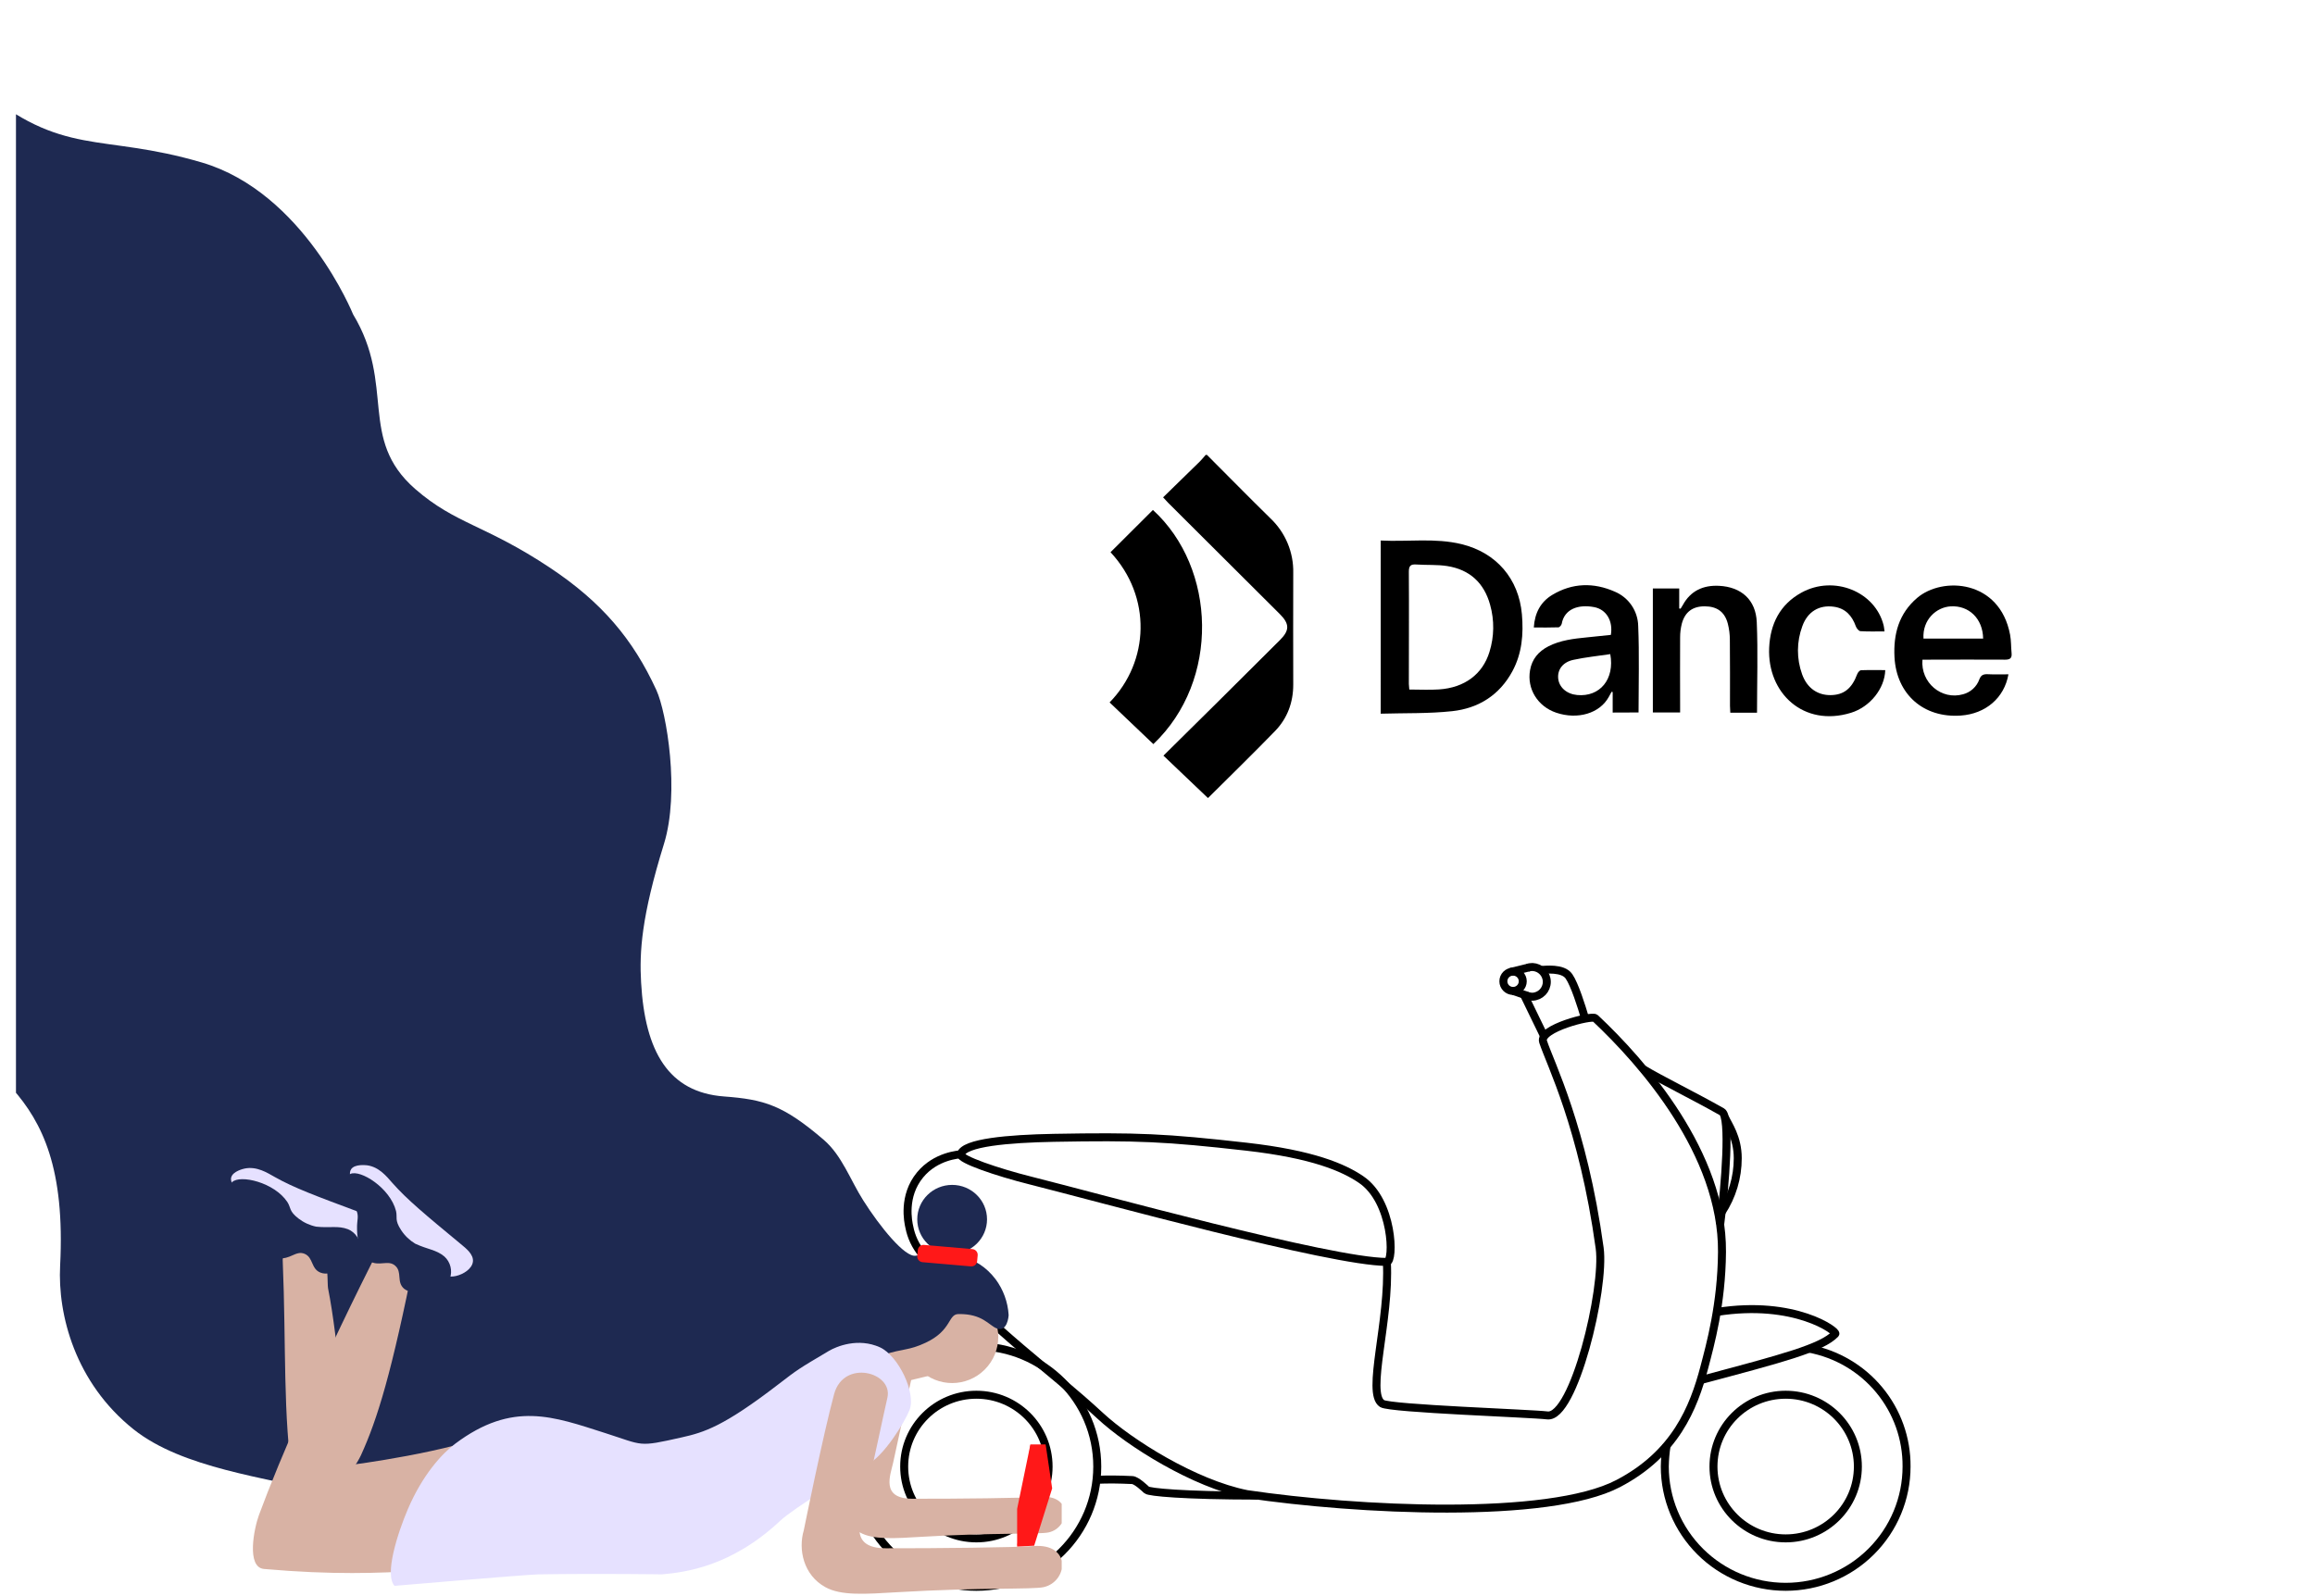 <?xml version="1.0" encoding="utf-8"?>
<svg xmlns="http://www.w3.org/2000/svg" fill="none" height="200" viewBox="0 0 290 200" width="290">
<path d="M122.312 192.764C127.307 192.764 131.356 188.735 131.356 183.764C131.356 178.793 127.307 174.764 122.312 174.764C117.316 174.764 113.267 178.793 113.267 183.764C113.267 188.735 117.316 192.764 122.312 192.764Z" stroke="black" stroke-miterlimit="10"/>
<path d="M122.312 198.833C130.675 198.833 137.454 192.086 137.454 183.764C137.454 175.442 130.675 168.695 122.312 168.695C113.948 168.695 107.169 175.442 107.169 183.764C107.169 192.086 113.948 198.833 122.312 198.833Z" stroke="black" stroke-miterlimit="10"/>
<path d="M223.692 192.764C228.687 192.764 232.736 188.735 232.736 183.764C232.736 178.793 228.687 174.764 223.692 174.764C218.696 174.764 214.647 178.793 214.647 183.764C214.647 188.735 218.696 192.764 223.692 192.764Z" stroke="black" stroke-miterlimit="10"/>
<path d="M208.782 181.097C208.641 181.98 208.563 182.871 208.549 183.764C208.549 187.76 210.144 191.593 212.984 194.419C215.824 197.245 219.676 198.832 223.692 198.832C227.708 198.832 231.56 197.245 234.399 194.419C237.239 191.593 238.835 187.76 238.835 183.764C238.862 180.264 237.652 176.866 235.416 174.165C233.18 171.464 230.061 169.631 226.604 168.987" stroke="black" stroke-miterlimit="10"/>
<path d="M120.587 144.619C120.071 144.646 117.212 144.851 115.262 147.215C113.061 149.878 113.767 153.132 113.912 153.76C114.149 154.981 114.687 156.123 115.478 157.085C125.265 167.476 131.42 171.476 137.836 177.413C141.501 180.808 149.607 185.906 156.195 187.216C169.893 189.251 193.966 190.47 202.707 185.896C209.841 182.168 212.157 176.449 213.506 171.308C214.232 168.534 215.663 163.429 215.714 156.884C215.815 144.549 205.781 133.161 199.835 127.579C199.41 127.183 192.768 128.869 193.301 130.518C194.175 133.224 198.299 141.19 200.388 156.377C201.087 161.454 197.142 177.779 193.831 177.356C191.874 177.107 174.149 176.516 173.137 175.872C171.112 174.585 174.125 165.481 173.731 158.119" stroke="black" stroke-miterlimit="10"/>
<path d="M205.842 133.967C208.076 135.31 212.254 137.352 215.71 139.313C216.797 139.931 216.122 148.545 215.484 153.445" stroke="black" stroke-miterlimit="10"/>
<path d="M216.075 140.005C216.476 140.905 217.688 142.504 217.688 145.13C217.689 147.536 216.985 149.889 215.663 151.903" stroke="black" stroke-miterlimit="10"/>
<path d="M120.351 144.636C120.759 143.165 126.307 142.682 132.018 142.574C142.48 142.386 145.969 142.534 156.134 143.683C164.453 144.626 168.284 146.295 170.484 147.786C174.534 150.503 174.669 158.127 173.727 158.123C166.751 158.123 137.39 150.006 129.112 147.931C124.897 146.873 120.179 145.261 120.351 144.636Z" stroke="black" stroke-miterlimit="10"/>
<path d="M215.062 164.396C224.826 162.835 230.202 166.838 229.912 167.137C228.19 168.92 223.368 170.179 213.037 172.933" stroke="black" stroke-miterlimit="10"/>
<path d="M137.363 185.426C138.852 185.362 140.111 185.376 141.835 185.456C142.382 185.483 143.458 186.531 143.641 186.699C143.934 186.974 148.2 187.397 157.528 187.407" stroke="black" stroke-miterlimit="10"/>
<path d="M198.569 127.636C198.11 126.071 197.25 123.354 196.545 122.336C195.775 121.221 193.534 121.527 193.075 121.537" stroke="black" stroke-miterlimit="10"/>
<path d="M189.542 124.167C190.213 124.167 190.757 123.626 190.757 122.958C190.757 122.29 190.213 121.749 189.542 121.749C188.871 121.749 188.327 122.29 188.327 122.958C188.327 123.626 188.871 124.167 189.542 124.167Z" stroke="black" stroke-miterlimit="10"/>
<path d="M193.436 129.859L190.861 124.55" stroke="black" stroke-miterlimit="10"/>
<path d="M191.354 121.265C191.554 121.2 191.764 121.167 191.975 121.168C192.458 121.188 192.914 121.393 193.248 121.74C193.582 122.087 193.769 122.55 193.769 123.03C193.769 123.511 193.582 123.973 193.248 124.32C192.914 124.667 192.458 124.872 191.975 124.892C191.699 124.886 191.427 124.829 191.172 124.724" stroke="black" stroke-miterlimit="10"/>
<path d="M189.251 121.783L191.57 121.212" stroke="black" stroke-miterlimit="10"/>
<path d="M189.542 124.167L191.317 124.771" stroke="black" stroke-miterlimit="10"/>
<g clip-path="url(#clip0_4946_15512)">
<path d="M115.59 192.559C124.419 192.033 130.187 192.285 131.388 192.01C134.004 191.412 134.458 187.212 130.232 187.562C128.475 187.711 119.55 187.814 114.295 187.796C110.285 187.796 111.539 184.846 111.885 183.276C113.328 176.746 113.872 174.057 114.457 171.466C115.086 168.7 109.722 167.261 108.679 171.093C107.488 175.487 105.398 185.844 105.398 185.844C104.768 187.954 105.366 190.729 107.726 192.024C109.408 192.959 111.984 192.775 115.59 192.559Z" fill="#D8B2A4"/>
<path d="M117.68 172.072L112.555 173.308L111.458 173.506L110.23 168.851L113.948 167.916L117.68 172.072Z" fill="#D8B2A4"/>
<path d="M115.19 171.609C112.934 169.352 112.934 165.693 115.19 163.436C117.446 161.179 121.104 161.179 123.36 163.436C125.616 165.693 125.616 169.352 123.36 171.609C121.104 173.866 117.446 173.866 115.19 171.609Z" fill="#D8B2A4"/>
<path d="M126.351 164.755C126.36 164.917 126.189 166.982 124.841 166.447C123.874 166.06 123.06 164.603 120.08 164.657C118.726 164.657 119.279 166.698 115.939 168.254C113.786 169.257 113.242 168.934 110.638 169.77C106.965 170.953 103.724 173.544 102.681 173.508C95.771 173.251 91.325 180.744 83.605 183.928C65.271 191.484 49.464 189.496 40.504 187.036C33.446 185.093 22.925 184.036 16.717 179.089C9.42 173.256 7.213 164.746 7.532 158.589C8.157 146.415 5.32 140.667 1.543 136.395C-3.573 130.606 -11.89 130.004 -15.828 130.004C-18.144 130.004 -20.155 130.004 -22.003 129.922V0C-14.365 1.323 -9.796 4.962 -2.767 10.846C7.975 19.838 12.471 16.592 25.272 20.356C38.073 24.121 44.231 39.389 44.231 39.389C49.599 48.281 44.811 54.968 52.004 61.265C57.107 65.708 60.771 65.735 68.926 71.159C75.342 75.432 79.28 80.051 82.225 86.473C83.515 89.297 85.179 99.268 83.174 105.749C80.346 114.874 80.09 119.291 80.31 123.096C80.795 131.78 83.758 136.867 90.686 137.389C95.721 137.766 98.091 138.454 103.198 142.83C105.477 144.8 106.516 147.859 108.143 150.418C110.216 153.701 113.363 157.582 114.712 157.344C118.789 156.624 122.39 157.222 124.719 160.294C125.684 161.592 126.25 163.142 126.351 164.755Z" fill="#1E2951"/>
<path d="M119.275 157.097C116.861 157.097 114.905 155.166 114.905 152.784C114.905 150.402 116.861 148.471 119.275 148.471C121.688 148.471 123.645 150.402 123.645 152.784C123.645 155.166 121.688 157.097 119.275 157.097Z" fill="#1E2951"/>
<path d="M115.564 158.155L121.62 158.681C121.81 158.698 121.999 158.64 122.147 158.519C122.294 158.398 122.388 158.223 122.407 158.033L122.474 157.291C122.489 157.101 122.428 156.912 122.304 156.767C122.18 156.622 122.004 156.532 121.813 156.518L115.758 155.991C115.568 155.974 115.379 156.032 115.233 156.153C115.086 156.275 114.994 156.449 114.975 156.639L114.908 157.381C114.893 157.571 114.954 157.758 115.077 157.903C115.2 158.048 115.375 158.139 115.564 158.155Z" fill="#FF1818"/>
<path d="M127.417 193.794L129.715 186.045L129.081 180.99L127.417 189.063V193.794Z" fill="#FF1818"/>
<path d="M51.969 157.438C49.074 172.028 47.276 177.834 45.225 182.327C44.16 184.67 40.307 188.7 41.66 188.524C44.358 188.174 47.505 187.283 53.772 185.498C61.248 183.375 64.616 183.181 66.841 184.958C69.39 187 70.919 197.551 66.684 197.002C55.674 195.59 50.441 198.126 33.073 196.597C30.825 196.395 31.832 191.479 32.444 189.824C34.953 182.997 40.563 169.986 47.783 155.873" fill="#D8B2A4"/>
<path d="M62.425 179.315C56.63 181.946 43.88 183.569 43.88 183.569C43.071 178.833 42.415 168.031 41.093 161.415C40.994 160.916 41.147 157.713 40.396 157.034C39.322 156.058 35.356 156.445 35.415 157.907C35.864 168.746 35.415 177.372 36.714 185.719C37.388 190.037 41.088 191.809 42.262 192.29C48.803 194.988 58.078 189.497 57.894 186.061C57.79 184.149 64.642 178.303 62.425 179.315Z" fill="#D8B2A4"/>
<path d="M57.014 180.91C64.23 175.486 69.369 177.515 75.793 179.561C80.689 181.122 79.839 181.36 85.396 180.11C88.224 179.48 90.661 178.72 97.449 173.503C99.963 171.569 99.963 171.569 103.833 169.275C104.8 168.704 107.498 167.584 110.24 168.826C112.528 169.883 114.781 174.52 113.936 176.683C113.351 178.171 110.725 182.489 108.59 183.559C106.454 184.63 99.356 189.037 97.773 190.526C91.627 196.305 85.814 197.011 82.937 197.272C82.937 197.272 75.168 197.155 67.48 197.272C65.97 197.299 49.425 198.711 49.425 198.711C48.126 197.317 49.821 192.086 51.084 189.123C52.932 184.787 55.373 182.143 57.014 180.91Z" fill="#E6E1FF"/>
<path d="M112.497 199.504C122.702 198.897 129.365 199.189 130.754 198.87C133.78 198.177 134.301 193.324 129.405 193.729C127.373 193.9 117.064 194.021 110.973 194.003C106.342 194.003 107.79 190.59 108.19 188.777C109.858 181.231 110.487 178.123 111.166 175.132C111.89 171.934 105.69 170.27 104.49 174.682C103.11 179.764 100.695 191.732 100.695 191.732C99.967 194.17 100.655 197.372 103.393 198.874C105.362 199.967 108.329 199.751 112.497 199.504Z" fill="#D8B2A4"/>
<path d="M45.767 155.861C46.572 155.357 47.372 154.336 47.183 153.473C46.994 152.609 45.861 152.204 45.025 151.89C39.594 149.866 36.807 148.831 34.446 147.496C33.457 146.938 32.172 146.115 30.656 146.421C30.535 146.448 29.191 146.735 28.966 147.523C28.791 148.152 29.416 148.791 29.793 149.151C32.295 151.51 35.202 153.398 38.376 154.723C42.026 156.099 44.148 156.873 45.767 155.861Z" fill="#E6E1FF"/>
<path d="M42.283 159.251C42.539 159.161 45.084 158.248 45.156 156.409C45.162 155.901 45.017 155.402 44.738 154.978C44.459 154.553 44.06 154.221 43.592 154.025C42.328 153.548 41.375 153.89 39.617 153.706C38.813 153.54 38.057 153.194 37.405 152.694C36.169 151.745 36.47 151.344 36.003 150.625C34.366 148.142 30.068 147.153 29.075 148.124C28.526 148.659 28.796 149.982 29.385 150.742C29.974 151.502 30.63 151.38 31.327 152.212C31.88 152.869 31.732 153.265 32.114 154.299C32.321 154.852 33.188 157.209 34.87 157.605C36.268 157.938 37.041 156.638 38.156 157.106C39.271 157.573 38.943 158.99 40.148 159.462C40.889 159.75 41.663 159.476 42.283 159.251Z" fill="#1E2951"/>
<path d="M57.116 159.886C58.046 159.675 59.139 158.987 59.242 158.087C59.346 157.188 58.41 156.45 57.723 155.883C53.254 152.187 50.979 150.293 49.181 148.26C48.43 147.406 47.481 146.205 45.953 146.012C45.827 146.012 44.465 145.827 43.992 146.497C43.619 147.037 43.992 147.846 44.24 148.296C45.835 151.351 47.967 154.093 50.534 156.392C53.51 158.888 55.259 160.313 57.116 159.886Z" fill="#E6E1FF"/>
<path d="M52.711 161.95C52.986 161.95 55.688 161.923 56.357 160.205C56.529 159.727 56.554 159.209 56.431 158.717C56.308 158.224 56.041 157.779 55.665 157.439C54.627 156.575 53.615 156.584 52.014 155.838C51.309 155.415 50.708 154.838 50.257 154.151C49.398 152.847 49.807 152.559 49.609 151.741C48.876 148.853 45.14 146.51 43.886 147.099C43.189 147.427 43.014 148.763 43.32 149.672C43.625 150.58 44.286 150.688 44.668 151.7C44.974 152.505 44.704 152.833 44.727 153.949C44.727 154.538 44.79 157.052 46.246 157.996C47.456 158.77 48.616 157.794 49.515 158.604C50.414 159.413 49.636 160.641 50.621 161.482C51.232 161.963 52.055 161.954 52.711 161.95Z" fill="#1E2951"/>
<path d="M127.417 193.794L129.552 193.682L131.805 186.495L130.986 180.99H129.08" fill="#FF1818"/>
</g>
<g clip-path="url(#clip1_4946_15512)">
<path d="M151.196 57C153.838 59.645 156.46 62.312 159.127 64.932C160.063 65.813 160.803 66.88 161.298 68.063C161.794 69.246 162.035 70.52 162.005 71.802C161.98 76.464 162.005 81.127 162.005 85.789C162.005 88.015 161.27 90.007 159.725 91.602C156.991 94.423 154.175 97.166 151.391 99.934C151.338 99.987 151.258 100.017 151.308 99.987L145.745 94.684C148.041 92.415 150.302 90.189 152.556 87.948C155.156 85.369 157.751 82.785 160.342 80.198C161.56 78.985 161.556 78.174 160.318 76.939C155.664 72.294 151.007 67.653 146.347 63.014C146.16 62.828 145.988 62.627 145.702 62.319C147.252 60.81 148.782 59.322 150.306 57.824C150.566 57.567 150.794 57.274 151.037 56.998L151.196 57Z" fill="black"/>
<path d="M144.481 93.239L139 88.017C144.004 82.88 144.303 74.769 139.116 69.195L144.427 63.9C152.385 71.171 152.864 85.284 144.481 93.239Z" fill="black"/>
<path d="M172.963 67.729C176.381 67.906 179.77 67.374 183.1 68.187C187.459 69.257 190.26 72.532 190.649 76.973C190.864 79.457 190.666 81.88 189.452 84.121C187.835 87.103 185.211 88.751 181.928 89.11C178.984 89.431 175.996 89.337 172.961 89.427L172.963 67.729ZM176.542 86.4C177.847 86.4 179.057 86.469 180.256 86.388C183.465 86.174 185.727 84.481 186.584 81.692C187.184 79.771 187.212 77.718 186.666 75.781C185.914 73.045 184.117 71.374 181.292 70.929C180.033 70.73 178.728 70.824 177.447 70.734C176.733 70.683 176.482 70.875 176.486 71.641C176.518 76.331 176.486 81.02 176.486 85.709C176.501 85.908 176.525 86.122 176.542 86.4Z" fill="black"/>
<path d="M202.021 89.286V86.718L201.884 86.683C201.768 86.897 201.652 87.112 201.533 87.326C200.403 89.387 197.639 90.215 194.939 89.301C192.622 88.516 191.263 86.305 191.668 83.985C191.908 82.591 192.719 81.63 193.965 80.988C195.47 80.22 197.127 80.029 198.784 79.865C199.795 79.764 200.803 79.651 201.793 79.554C202.084 77.801 201.224 76.359 199.696 76.072C197.662 75.691 195.966 76.34 195.638 78.157C195.605 78.332 195.375 78.6 195.229 78.606C194.219 78.645 193.204 78.625 192.14 78.625C192.256 76.808 192.985 75.426 194.449 74.544C196.972 73.024 199.651 72.966 202.303 74.144C203.154 74.505 203.882 75.103 204.399 75.867C204.916 76.631 205.2 77.527 205.218 78.448C205.366 82.033 205.261 85.626 205.261 89.273L202.021 89.286ZM201.718 81.964C200.141 82.202 198.593 82.354 197.086 82.683C195.762 82.972 195.096 83.912 195.193 84.997C195.296 86.121 196.254 86.964 197.57 87.088C200.418 87.358 202.299 85.104 201.718 81.964Z" fill="black"/>
<path d="M251.598 84.496C251.074 87.463 248.733 89.44 245.636 89.661C240.963 89.995 237.56 86.994 237.322 82.324C237.175 79.445 237.872 76.879 240.157 74.923C243.336 72.203 250.51 72.639 251.804 79.533C251.946 80.286 251.916 81.07 251.991 81.836C252.052 82.459 251.813 82.662 251.177 82.658C248.013 82.632 244.849 82.658 241.685 82.658H240.825C240.578 85.549 243.22 87.751 245.902 86.998C246.372 86.876 246.804 86.641 247.161 86.314C247.519 85.987 247.79 85.579 247.953 85.123C248.157 84.595 248.449 84.466 248.971 84.481C249.831 84.524 250.687 84.496 251.598 84.496ZM248.428 80.019C248.391 77.502 246.637 75.845 244.363 75.978C242.579 76.081 240.81 77.632 240.954 80.019H248.428Z" fill="black"/>
<path d="M220.102 89.308H216.754C216.741 88.995 216.717 88.713 216.715 88.43C216.715 85.686 216.728 82.942 216.7 80.198C216.7 79.507 216.614 78.819 216.444 78.148C216.055 76.669 215.096 75.984 213.57 75.974C212.044 75.963 211.081 76.676 210.684 78.135C210.539 78.702 210.467 79.284 210.469 79.869C210.447 82.692 210.469 85.517 210.469 88.34V89.275H207.053V73.737H210.355V76.246L210.531 76.267C210.621 76.119 210.718 75.974 210.802 75.822C211.78 74.024 213.364 73.307 215.341 73.405C218.125 73.542 219.958 75.156 220.07 77.964C220.227 81.71 220.102 85.466 220.102 89.308Z" fill="black"/>
<path d="M236.165 83.967C236.098 86.285 234.254 88.586 231.866 89.317C225.938 91.141 221.381 86.85 221.622 81.184C221.749 78.216 222.953 75.748 225.674 74.254C229.743 72.022 234.931 74.128 235.969 78.389C236.017 78.588 236.03 78.798 236.075 79.117C235.022 79.117 234.033 79.151 233.051 79.087C232.846 79.074 232.573 78.734 232.485 78.49C232.006 77.161 231.196 76.226 229.717 76.024C227.886 75.772 226.432 76.641 225.779 78.462C225.055 80.408 225.046 82.546 225.753 84.498C226.359 86.191 227.662 87.117 229.319 87.1C230.976 87.083 231.98 86.276 232.649 84.481C232.726 84.266 232.958 83.99 233.13 83.982C234.142 83.943 235.155 83.967 236.165 83.967Z" fill="black"/>
</g>
<defs>
<clipPath id="clip0_4946_15512">
<rect fill="white" height="200" transform="translate(2)" width="131"/>
</clipPath>
<clipPath id="clip1_4946_15512">
<rect fill="white" height="43" transform="translate(139 57)" width="113"/>
</clipPath>
</defs>
</svg>